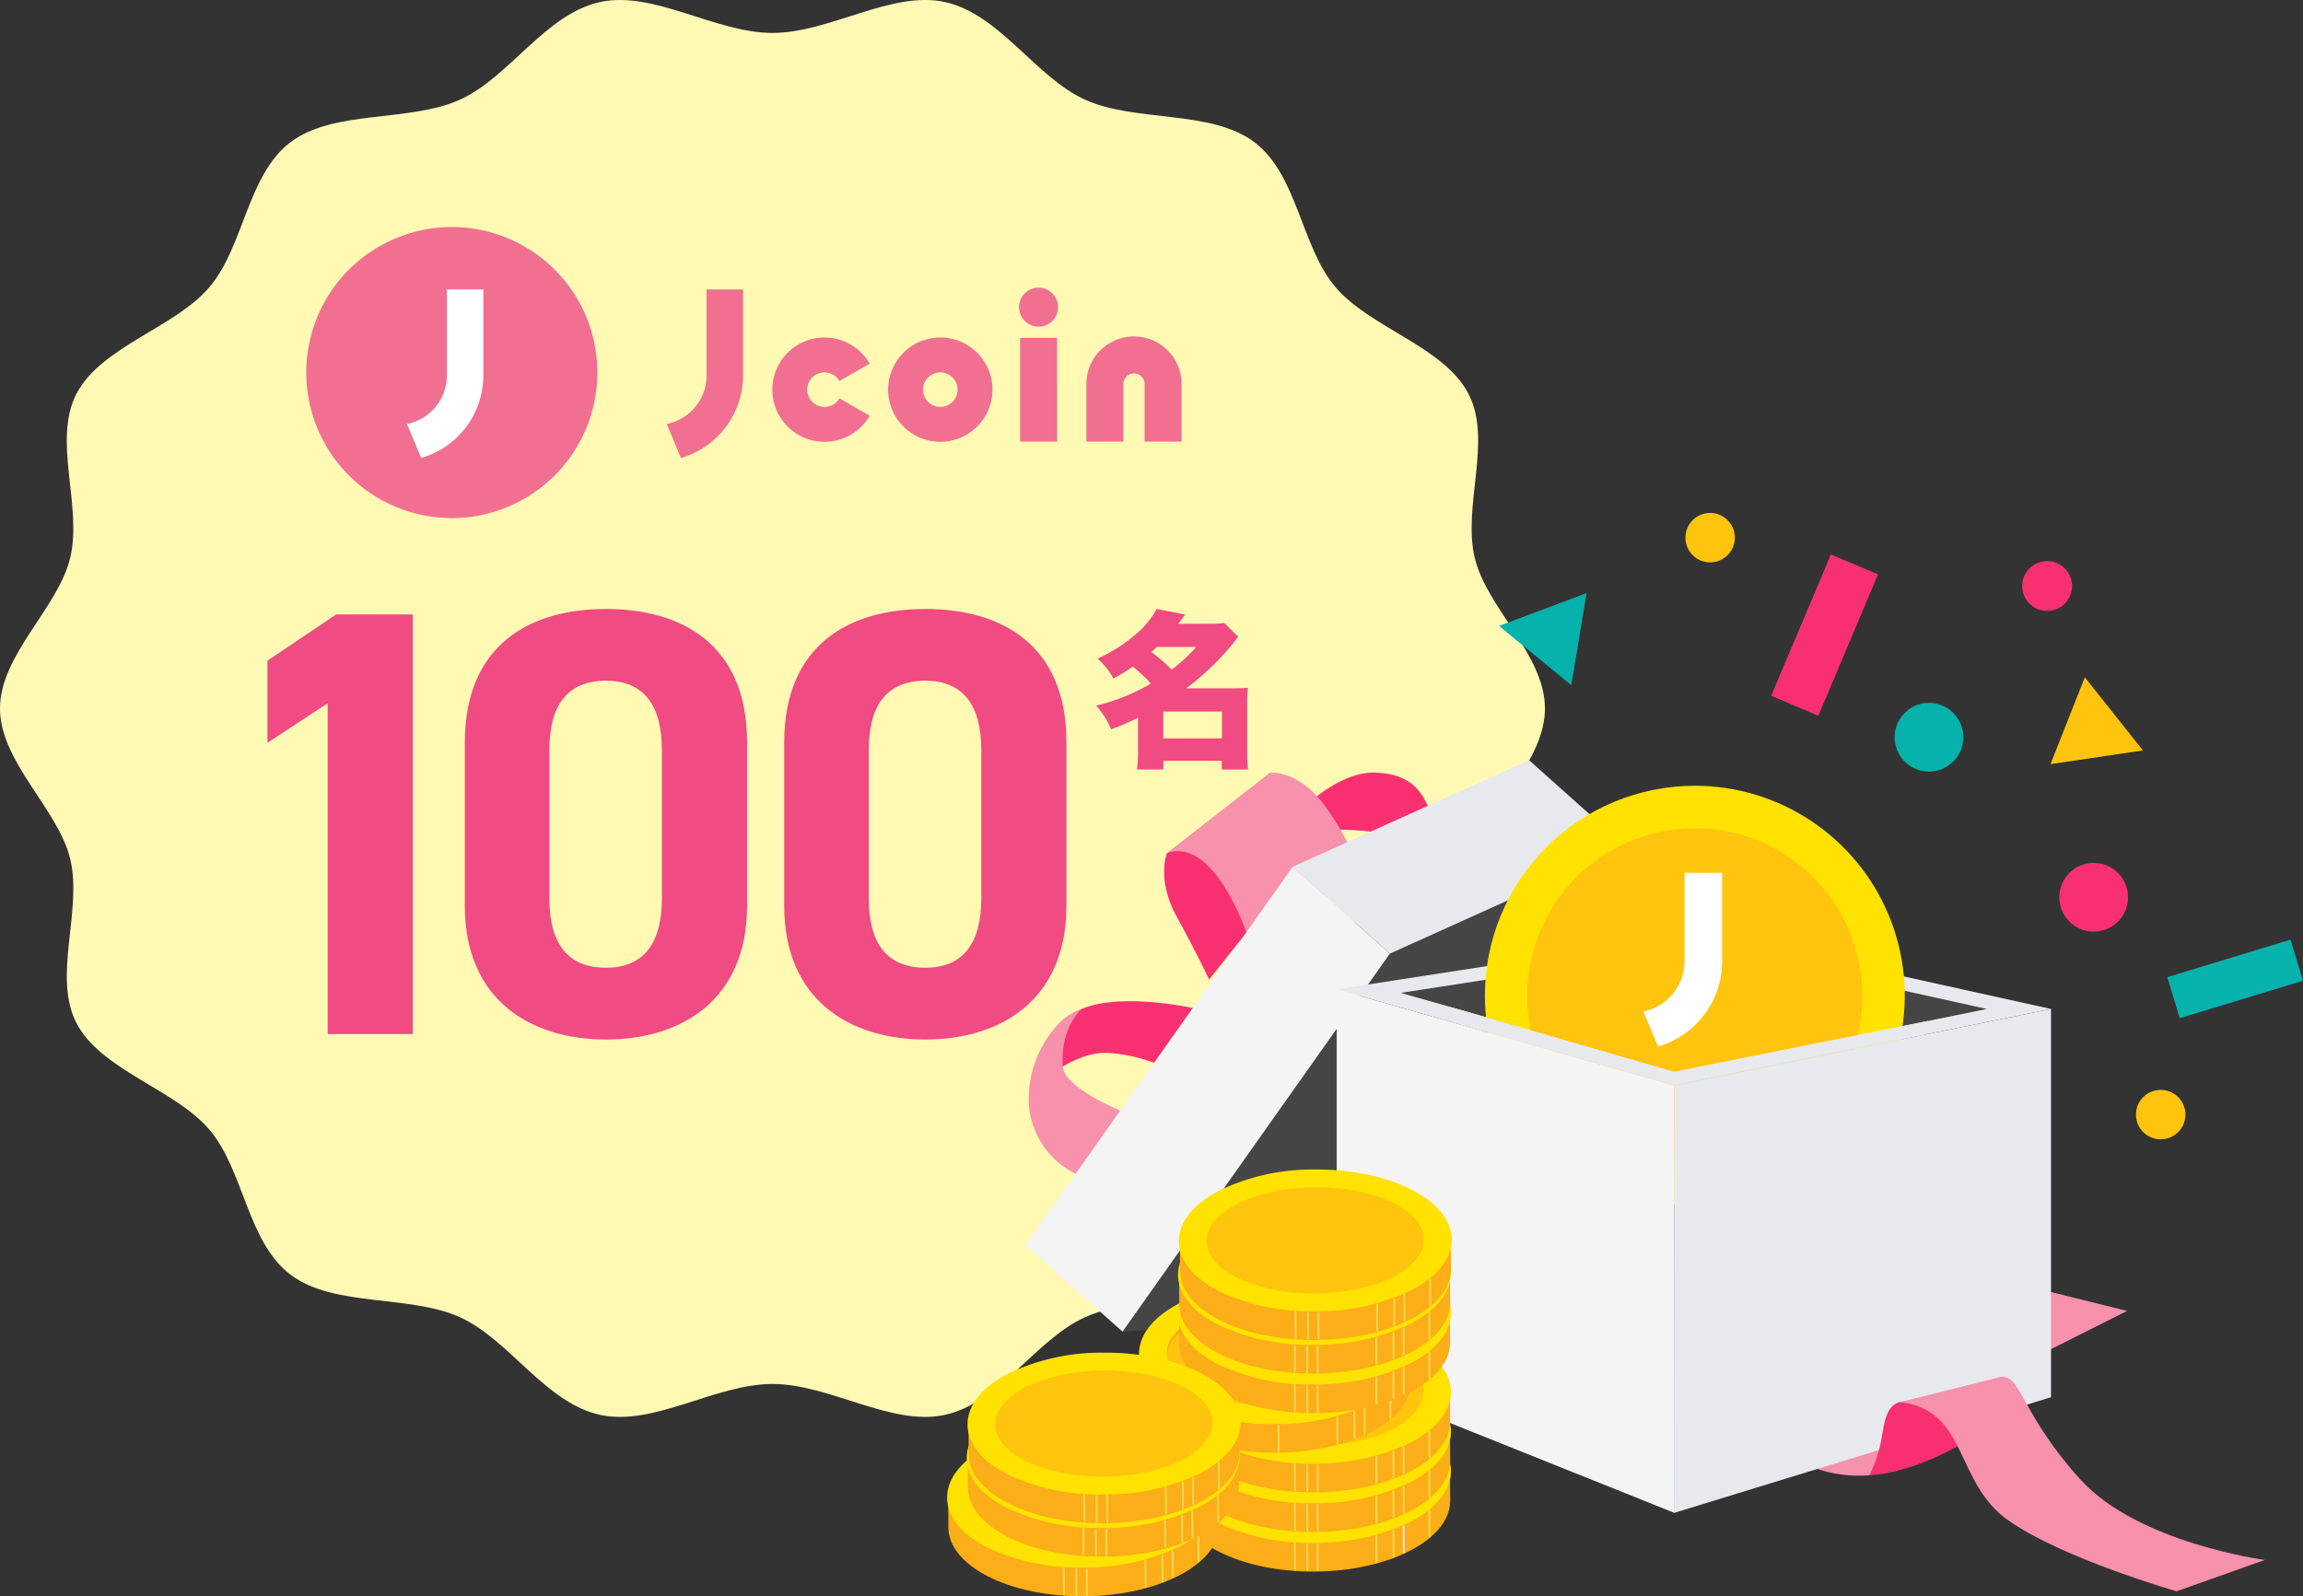 <svg xmlns="http://www.w3.org/2000/svg" xmlns:xlink="http://www.w3.org/1999/xlink" width="310.001" height="214.938" viewBox="0 0 310.001 214.938">
  <rect x="0" y="0" width="310.001" height="214.938" fill="#333333" stroke="none"/>
  <defs>
    <clipPath id="clip-path">
      <path id="パス_2108" data-name="パス 2108" d="M225.251,157.8a28.26,28.26,0,1,0,28.26-28.259,28.26,28.26,0,0,0-28.26,28.259" transform="translate(-225.251 -129.545)" fill="none"/>
    </clipPath>
  </defs>
  <g id="グループ_1338" data-name="グループ 1338" transform="translate(-528 -4238.899)">
    <path id="パス_2082" data-name="パス 2082" d="M207.962,95.387c0,7.21-7.808,13.5-9.443,20.247-1.688,6.966,2.4,15.8-.834,22.089-3.285,6.389-13.231,8.885-17.9,14.373-4.693,5.514-5.091,15.159-10.968,19.563-5.849,4.382-15.954,2.614-22.763,5.7-6.7,3.032-11.5,11.575-18.93,13.159-7.191,1.533-15.455-4.173-23.141-4.173s-15.95,5.706-23.141,4.173c-7.426-1.584-12.231-10.127-18.93-13.159-6.81-3.082-16.914-1.315-22.764-5.7-5.878-4.4-6.275-14.048-10.968-19.563-4.671-5.487-14.616-7.983-17.9-14.372-3.232-6.285.853-15.122-.834-22.089C7.808,108.888,0,102.6,0,95.387s7.808-13.5,9.443-20.247c1.688-6.966-2.4-15.8.834-22.089,3.285-6.389,13.231-8.885,17.9-14.373,4.693-5.514,5.091-15.159,10.969-19.563C45,14.734,55.1,16.5,61.91,13.42c6.7-3.032,11.5-11.575,18.93-13.159C88.031-1.272,96.3,4.434,103.981,4.434s15.95-5.706,23.141-4.173c7.426,1.584,12.231,10.127,18.93,13.159,6.809,3.082,16.914,1.315,22.763,5.7,5.878,4.4,6.276,14.048,10.969,19.563,4.671,5.487,14.616,7.983,17.9,14.372,3.232,6.285-.853,15.122.834,22.089,1.635,6.746,9.443,13.037,9.443,20.247" transform="translate(528 4238.899)" fill="#fff9b4"/>
    <g id="グループ_1139" data-name="グループ 1139" transform="translate(569.227 4269.471)">
      <path id="パス_2090" data-name="パス 2090" d="M89.627,57.009A19.591,19.591,0,1,1,70.035,37.427,19.587,19.587,0,0,1,89.627,57.009" transform="translate(-50.445 -37.427)" fill="#f17091"/>
      <path id="パス_2091" data-name="パス 2091" d="M72.406,47.709V59.284a6.686,6.686,0,0,1-5.368,6.545L68.949,70.4A11.548,11.548,0,0,0,72.2,68.882q.462-.312.892-.667a11.63,11.63,0,0,0,1.57-1.569q.354-.429.667-.891a11.525,11.525,0,0,0,1.977-6.471V47.709Z" transform="translate(-53.477 -39.31)" fill="#fff"/>
      <rect id="長方形_141" data-name="長方形 141" width="4.976" height="13.968" transform="translate(96.088 14.919)" fill="#f17091"/>
      <path id="パス_2092" data-name="パス 2092" d="M173.1,50.036a2.626,2.626,0,1,1-2.627-2.625,2.626,2.626,0,0,1,2.627,2.625" transform="translate(-71.901 -39.256)" fill="#f17091"/>
      <path id="パス_2093" data-name="パス 2093" d="M191.747,69.617h-4.976v-7.75a1.432,1.432,0,0,0-2.864,0v7.75H178.93v-7.75a6.408,6.408,0,0,1,12.817,0Z" transform="translate(-73.925 -40.73)" fill="#f17091"/>
      <path id="パス_2094" data-name="パス 2094" d="M153.3,69.677a7.023,7.023,0,1,1,7.026-7.023,7.032,7.032,0,0,1-7.026,7.023m0-9.348a2.325,2.325,0,1,0,2.326,2.325,2.328,2.328,0,0,0-2.326-2.325" transform="translate(-67.958 -40.761)" fill="#f17091"/>
      <path id="パス_2095" data-name="パス 2095" d="M115.184,47.709V59.284a6.686,6.686,0,0,1-5.368,6.545l1.911,4.576a11.548,11.548,0,0,0,3.253-1.523q.462-.312.892-.667a11.63,11.63,0,0,0,1.57-1.569q.354-.429.667-.891a11.525,11.525,0,0,0,1.977-6.471V47.709Z" transform="translate(-61.295 -39.31)" fill="#f17091"/>
      <path id="パス_2096" data-name="パス 2096" d="M134.229,64.979a2.325,2.325,0,1,1,2.012-3.486l4.07-2.348a7.023,7.023,0,1,0,0,7.019l-4.07-2.348a2.325,2.325,0,0,1-2.012,1.164" transform="translate(-64.472 -40.761)" fill="#f17091"/>
    </g>
    <g id="グループ_1337" data-name="グループ 1337" transform="translate(7.127)">
      <path id="パス_10839" data-name="パス 10839" d="M9.252,2.52,0,8.743V19.8l8.106-5.322V59.014H19.568V2.52Z" transform="translate(556.873 4319.11)" fill="#f04b82"/>
      <path id="パス_10840" data-name="パス 10840" d="M122.828,39.955c0,12.691-8.842,18.012-18.995,18.012S84.838,52.645,84.838,39.955V18.012C84.838,4.749,93.68,0,103.833,0s18.995,4.749,18.995,17.931ZM103.833,9.661c-5.158,0-7.614,3.275-7.614,9.334V38.972c0,6.059,2.456,9.334,7.614,9.334,5.076,0,7.532-3.275,7.532-9.334V18.995c0-6.059-2.456-9.334-7.532-9.334" transform="translate(498.604 4320.894)" fill="#f04b82"/>
      <path id="パス_12373" data-name="パス 12373" d="M122.828,39.955c0,12.691-8.842,18.012-18.995,18.012S84.838,52.645,84.838,39.955V18.012C84.838,4.749,93.68,0,103.833,0s18.995,4.749,18.995,17.931ZM103.833,9.661c-5.158,0-7.614,3.275-7.614,9.334V38.972c0,6.059,2.456,9.334,7.614,9.334,5.076,0,7.532-3.275,7.532-9.334V18.995c0-6.059-2.456-9.334-7.532-9.334" transform="translate(541.594 4320.894)" fill="#f04b82"/>
      <path id="パス_12374" data-name="パス 12374" d="M-5.908-1.613A18.726,18.726,0,0,1-6.044.854h3.553V-.323H5.363V.854H8.916A17.57,17.57,0,0,1,8.78-1.613v-6.2a16.419,16.419,0,0,1,.113-2.331c-.543.045-1.109.068-2.15.068H.587A36.717,36.717,0,0,0,6.7-15.894c.566-.724.566-.724.883-1.109L5.7-18.881a10.677,10.677,0,0,1-1.856.113H-.5c.294-.362.453-.588.928-1.245L-3.4-20.76a12.076,12.076,0,0,1-2.92,3.508,21.147,21.147,0,0,1-5.024,3.169,10.443,10.443,0,0,1,2.127,2.671A22.343,22.343,0,0,0-6.61-13a19.909,19.909,0,0,1,2.422,2.286,26.111,26.111,0,0,1-7.356,2.965A11.431,11.431,0,0,1-9.53-4.555,34.726,34.726,0,0,0-5.908-6.117ZM1.922-15.645a21.332,21.332,0,0,1-3.3,3.055A22.67,22.67,0,0,0-4.12-14.966c.317-.272.385-.339.747-.679ZM-2.514-6.954h7.9v3.621h-7.9Z" transform="translate(679.967 4341.653)" fill="#f04b82"/>
    </g>
    <g id="グループ_1138" data-name="グループ 1138" transform="translate(655.492 4307.963)">
      <rect id="長方形_139" data-name="長方形 139" width="20.661" height="6.893" transform="translate(110.918 24.622) rotate(-67.088)" fill="#f83072"/>
      <rect id="長方形_140" data-name="長方形 140" width="17.34" height="5.78" transform="translate(164.237 62.502) rotate(-16.926)" fill="#05b2ac"/>
      <path id="パス_2083" data-name="パス 2083" d="M329.115,146.861a4.624,4.624,0,1,1-4.624-4.622,4.623,4.623,0,0,1,4.624,4.622" transform="translate(-170.158 -95.115)" fill="#f83072"/>
      <path id="パス_2084" data-name="パス 2084" d="M320.458,95.843a3.354,3.354,0,1,1-3.354-3.352,3.353,3.353,0,0,1,3.354,3.352" transform="translate(-169.039 -86.004)" fill="#f83072"/>
      <path id="パス_2085" data-name="パス 2085" d="M339.144,182.977a3.327,3.327,0,1,1-3.327-3.325,3.327,3.327,0,0,1,3.327,3.325" transform="translate(-172.464 -101.967)" fill="#ffc40d"/>
      <path id="パス_2086" data-name="パス 2086" d="M264.936,87.874a3.327,3.327,0,1,1-3.327-3.325,3.327,3.327,0,0,1,3.327,3.325" transform="translate(-158.903 -84.549)" fill="#ffc40d"/>
      <path id="パス_2087" data-name="パス 2087" d="M301.987,120.481a4.624,4.624,0,1,1-4.624-4.622,4.623,4.623,0,0,1,4.624,4.622" transform="translate(-165.2 -90.283)" fill="#05b2ac"/>
      <path id="パス_2088" data-name="パス 2088" d="M323.033,111.641l-4.623,11.692,12.443-1.844Z" transform="translate(-169.891 -89.511)" fill="#ffc40d"/>
      <path id="パス_2089" data-name="パス 2089" d="M237.306,110.162l2.063-12.4-11.777,4.416Z" transform="translate(-153.294 -86.968)" fill="#05b2ac"/>
      <path id="パス_2097" data-name="パス 2097" d="M197.3,148.815l-31.738,56.051,38.21-2.786,24.169-42.508,5.428-19.963-14.145,1.336Z" transform="translate(-141.959 -94.633)" fill="#454545"/>
      <path id="パス_2098" data-name="パス 2098" d="M153.221,175.186s4.226-3.564,8.32-3.169a21.985,21.985,0,0,1,6.6,1.569l5.15-7.509s-14.132-3.3-18.094,1.849-1.981,7.26-1.981,7.26" transform="translate(-139.613 -99.29)" fill="#f83072"/>
      <path id="パス_2099" data-name="パス 2099" d="M157.253,166.311a7.694,7.694,0,0,0-3.274,2.145,15.044,15.044,0,0,0-3.879,9.868,11.309,11.309,0,0,0,6.6,10.3l5.827-8.581s-7.637-3.115-7.83-5.976c-.359-5.344,2.552-7.753,2.552-7.753" transform="translate(-139.132 -99.523)" fill="#f891ab"/>
      <path id="パス_2100" data-name="パス 2100" d="M194.38,132.905s5.151-5.7,10.434-5.554,6.736,3.045,7.793,6.346-6.339,5.77-6.339,5.77l.132-3.923s-5.679-.792-7.924-.4-4.094-2.244-4.094-2.244" transform="translate(-147.225 -92.387)" fill="#f83072"/>
      <path id="パス_2101" data-name="パス 2101" d="M175.528,143.071l-2.641-4.884,13.868-10.825s3.566-.4,7,3.96a31.563,31.563,0,0,1,4.886,8.976l-14.528,11.286Z" transform="translate(-143.297 -92.388)" fill="#f891ab"/>
      <path id="パス_2102" data-name="パス 2102" d="M172.8,140.557s-1.453,3.564,1.321,8.58,4.358,8.449,4.358,8.449l5.019-6.336s-4.358-12.937-10.7-10.693" transform="translate(-143.212 -94.759)" fill="#f83072"/>
      <path id="パス_2103" data-name="パス 2103" d="M198.623,154.569l-13.087-11.69-35.984,50.9,13.087,11.69Z" transform="translate(-139.033 -95.232)" fill="#f4f4f4"/>
      <path id="パス_2104" data-name="パス 2104" d="M206.669,151.349l-13.087-11.69,31.823-14.36,13.087,11.69Z" transform="translate(-147.079 -92.012)" fill="#e7e9ed"/>
      <path id="パス_2105" data-name="パス 2105" d="M296.994,164l-46.622-10.3-49.527,7.656L246.278,174.3Z" transform="translate(-148.407 -97.215)" fill="#e7e9ed"/>
      <path id="パス_2106" data-name="パス 2106" d="M290.295,164.417l-38.254-8.449L211.4,162.25l37.279,10.615Z" transform="translate(-150.336 -97.629)" fill="#454545"/>
      <path id="パス_2107" data-name="パス 2107" d="M292.046,239.414l-8.123-1.188-3.916,3.186a17.577,17.577,0,0,0,6.079.906,7.79,7.79,0,0,0,5.96-2.9" transform="translate(-162.873 -112.694)" fill="#f891ab"/>
      <g id="グループ_210" data-name="グループ 210" transform="translate(72.384 36.737)">
        <g id="グループ_209" data-name="グループ 209" clip-path="url(#clip-path)">
          <rect id="長方形_143" data-name="長方形 143" width="56.519" height="56.519" fill="#ffe200"/>
        </g>
      </g>
      <path id="パス_2109" data-name="パス 2109" d="M232.237,159.07a22.55,22.55,0,1,0,22.55-22.539,22.545,22.545,0,0,0-22.55,22.539" transform="translate(-154.143 -94.069)" fill="#ffc40d"/>
      <path id="パス_2110" data-name="パス 2110" d="M246.312,233.572l-45.467-18.218V163.079l45.433,12.937Z" transform="translate(-148.407 -98.931)" fill="#f4f4f4"/>
      <path id="パス_2111" data-name="パス 2111" d="M327.932,215.316l-13.8-3.432,2.377,9.175" transform="translate(-169.109 -107.87)" fill="#f891ab"/>
      <path id="パス_2112" data-name="パス 2112" d="M256.4,234.164l50.75-15.577V166.311l-50.715,10.3Z" transform="translate(-158.558 -99.523)" fill="#e7e9ed"/>
      <path id="パス_2113" data-name="パス 2113" d="M288.576,240.93a17.256,17.256,0,0,0,1.469-4.1c.529-2.376.529-5.215,2.642-5.742s9.179.792,9.179.792l-1.206,5.017s-6.142,3.7-12.085,4.034" transform="translate(-164.439 -111.364)" fill="#f83072"/>
      <path id="パス_2114" data-name="パス 2114" d="M293.607,230.345c9.246,1.056,7.264,10.825,14.66,15.973s22.585,9.5,22.585,9.5l11.887-4.224s-17.038-2.245-24.83-10.825-7.925-13.861-10.566-13.861Z" transform="translate(-165.359 -110.622)" fill="#f891ab"/>
      <path id="パス_2115" data-name="パス 2115" d="M174.884,243.142l.026,3.2,0,.4c.043,5.2,8.241,9.346,18.311,9.262,9.9-.082,17.909-4.218,18.145-9.293l.011-.27-.033-4.005" transform="translate(-143.662 -113.466)" fill="#fbae17"/>
      <path id="パス_2116" data-name="パス 2116" d="M211.347,240.363c.043,5.2-8.086,9.48-18.155,9.563s-18.268-4.063-18.311-9.261,8.086-9.48,18.155-9.564,18.268,4.064,18.311,9.262" transform="translate(-143.662 -111.389)" fill="#ffe200"/>
      <path id="パス_2117" data-name="パス 2117" d="M192.861,250.03a28.692,28.692,0,0,1-12.676-2.665c-3.5-1.773-5.446-4.163-5.467-6.729s1.88-4.988,5.356-6.818A28.875,28.875,0,0,1,193,230.939c10.117-.08,18.4,4.131,18.445,9.394.021,2.566-1.881,4.988-5.356,6.817a28.855,28.855,0,0,1-12.931,2.879c-.1,0-.2,0-.3,0M193.3,231.2l-.3,0a28.605,28.605,0,0,0-12.809,2.848c-3.383,1.782-5.235,4.119-5.215,6.582s1.911,4.768,5.323,6.494a31.4,31.4,0,0,0,25.664-.212c3.383-1.782,5.235-4.119,5.215-6.582-.042-5.065-8.038-9.132-17.882-9.132" transform="translate(-143.632 -111.359)" fill="#ffe200"/>
      <path id="パス_2118" data-name="パス 2118" d="M208.547,240.9c.033,3.941-6.49,7.191-14.568,7.258s-14.653-3.075-14.686-7.016,6.49-7.192,14.568-7.258,14.653,3.075,14.686,7.016" transform="translate(-144.468 -111.899)" fill="#ffc40d"/>
      <path id="パス_2119" data-name="パス 2119" d="M195.974,239.668c0,.271.212.479.854.777,2.177.98,2.811,1.737,2.818,3.04a2.186,2.186,0,0,1-1.791,2.2l0,.958-2.2.011,0-.979a2.848,2.848,0,0,1-1.824-1.617l1.609-1.04a1.4,1.4,0,0,0,1.316.849c.682,0,.859-.244.857-.515,0-.251-.2-.531-.854-.83-2.156-.969-2.832-1.726-2.839-3a2.191,2.191,0,0,1,1.688-2.134l-.006-.927,2.2-.011.006.969a2.946,2.946,0,0,1,1.677,1.607l-1.494,1.039a1.322,1.322,0,0,0-1.232-.849c-.629,0-.785.181-.784.452" transform="translate(-147.124 -112.369)" fill="#fddd00"/>
      <path id="パス_2120" data-name="パス 2120" d="M193.923,258a.133.133,0,0,1-.132-.131l-.029-3.466a.132.132,0,0,1,.132-.133h0a.132.132,0,0,1,.132.132l.029,3.466a.132.132,0,0,1-.132.133Z" transform="translate(-147.112 -115.633)" fill="#fad549"/>
      <path id="パス_2121" data-name="パス 2121" d="M195.972,258.144a.132.132,0,0,1-.132-.132l-.029-3.466a.131.131,0,0,1,.132-.133h0a.132.132,0,0,1,.132.132l.029,3.466a.132.132,0,0,1-.132.133Z" transform="translate(-147.487 -115.659)" fill="#fad549"/>
      <path id="パス_2122" data-name="パス 2122" d="M197.7,258.135a.132.132,0,0,1-.132-.131l-.029-3.466a.133.133,0,0,1,.132-.134h0a.133.133,0,0,1,.132.132l.029,3.467a.132.132,0,0,1-.132.133Z" transform="translate(-147.802 -115.657)" fill="#fad549"/>
      <path id="パス_2123" data-name="パス 2123" d="M207.368,256.782a.132.132,0,0,1-.132-.132l-.029-3.466a.133.133,0,0,1,.132-.134h0a.133.133,0,0,1,.132.132l.029,3.467a.132.132,0,0,1-.132.133Z" transform="translate(-149.569 -115.409)" fill="#fad549"/>
      <path id="パス_2124" data-name="パス 2124" d="M210.172,255.907a.132.132,0,0,1-.132-.132l-.029-3.466a.133.133,0,0,1,.132-.134h0a.132.132,0,0,1,.132.132l.029,3.467a.132.132,0,0,1-.132.133Z" transform="translate(-150.082 -115.249)" fill="#fad549"/>
      <path id="パス_2125" data-name="パス 2125" d="M211.864,255.165a.133.133,0,0,1-.132-.132l-.029-3.466a.132.132,0,0,1,.132-.133h0a.132.132,0,0,1,.132.132l.029,3.466a.132.132,0,0,1-.132.133Z" transform="translate(-150.391 -115.113)" fill="#e8e3cf"/>
      <path id="パス_2126" data-name="パス 2126" d="M216.1,252.6a.132.132,0,0,1-.132-.132L215.937,249a.131.131,0,0,1,.132-.133h0a.132.132,0,0,1,.132.132l.029,3.466a.132.132,0,0,1-.132.133Z" transform="translate(-151.165 -114.643)" fill="#fad549"/>
      <path id="パス_2127" data-name="パス 2127" d="M193.861,234.388c7.924-.065,14.4,2.956,14.676,6.792.006-.092.01-.185.01-.278-.033-3.941-6.608-7.082-14.686-7.016s-14.6,3.316-14.568,7.258c0,.075,0,.149.01.224.267-3.815,6.67-6.915,14.558-6.98" transform="translate(-144.468 -111.899)" fill="#fbae17"/>
      <path id="パス_2128" data-name="パス 2128" d="M174.884,236.613l.026,3.2,0,.4c.043,5.2,8.241,9.346,18.311,9.262,9.9-.082,17.909-4.218,18.145-9.294l.011-.27-.033-4.005" transform="translate(-143.662 -112.27)" fill="#fbae17"/>
      <path id="パス_2129" data-name="パス 2129" d="M211.347,233.834c.043,5.2-8.086,9.48-18.155,9.563s-18.268-4.063-18.311-9.262,8.086-9.48,18.155-9.564,18.268,4.064,18.311,9.262" transform="translate(-143.662 -110.193)" fill="#ffe200"/>
      <path id="パス_2130" data-name="パス 2130" d="M192.861,243.5a28.692,28.692,0,0,1-12.676-2.665c-3.5-1.773-5.446-4.163-5.467-6.729s1.88-4.988,5.356-6.818A28.863,28.863,0,0,1,193,224.411c10.117-.081,18.4,4.13,18.445,9.393.021,2.567-1.881,4.988-5.356,6.818a28.877,28.877,0,0,1-12.931,2.879h-.3m.441-18.828-.3,0a28.605,28.605,0,0,0-12.809,2.848c-3.383,1.782-5.235,4.119-5.215,6.582s1.911,4.768,5.323,6.494a31.4,31.4,0,0,0,25.664-.212c3.383-1.782,5.235-4.119,5.215-6.582-.042-5.066-8.038-9.132-17.882-9.132" transform="translate(-143.632 -110.164)" fill="#ffe200"/>
      <path id="パス_2131" data-name="パス 2131" d="M208.547,234.374c.033,3.941-6.49,7.191-14.568,7.258s-14.653-3.075-14.686-7.016,6.49-7.192,14.568-7.258,14.653,3.075,14.686,7.016" transform="translate(-144.468 -110.703)" fill="#ffc40d"/>
      <path id="パス_2132" data-name="パス 2132" d="M195.974,233.139c0,.271.212.479.854.778,2.177.979,2.811,1.737,2.818,3.039a2.186,2.186,0,0,1-1.791,2.2l0,.958-2.2.011,0-.979a2.848,2.848,0,0,1-1.824-1.617l1.609-1.039a1.4,1.4,0,0,0,1.316.848c.682,0,.859-.244.857-.515,0-.25-.2-.531-.854-.83-2.156-.969-2.832-1.726-2.839-3a2.19,2.19,0,0,1,1.688-2.134l-.006-.927,2.2-.011.006.969a2.946,2.946,0,0,1,1.677,1.607l-1.494,1.039a1.322,1.322,0,0,0-1.232-.849c-.629,0-.785.181-.784.452" transform="translate(-147.124 -111.173)" fill="#fddd00"/>
      <path id="パス_2133" data-name="パス 2133" d="M193.923,251.474a.132.132,0,0,1-.132-.132l-.029-3.466a.131.131,0,0,1,.132-.133h0a.132.132,0,0,1,.132.131l.029,3.467a.132.132,0,0,1-.132.133Z" transform="translate(-147.112 -114.437)" fill="#fad549"/>
      <path id="パス_2134" data-name="パス 2134" d="M195.972,251.615a.132.132,0,0,1-.132-.132l-.029-3.466a.132.132,0,0,1,.132-.133h0a.132.132,0,0,1,.132.132l.029,3.466a.132.132,0,0,1-.132.133Z" transform="translate(-147.487 -114.463)" fill="#fad549"/>
      <path id="パス_2135" data-name="パス 2135" d="M197.7,251.607a.132.132,0,0,1-.132-.132l-.029-3.466a.131.131,0,0,1,.132-.133h0a.132.132,0,0,1,.132.131l.029,3.467a.132.132,0,0,1-.132.133Z" transform="translate(-147.802 -114.461)" fill="#fad549"/>
      <path id="パス_2136" data-name="パス 2136" d="M207.368,250.254a.132.132,0,0,1-.132-.132l-.029-3.466a.131.131,0,0,1,.132-.133h0a.132.132,0,0,1,.132.131l.029,3.467a.132.132,0,0,1-.132.133Z" transform="translate(-149.569 -114.213)" fill="#fad549"/>
      <path id="パス_2137" data-name="パス 2137" d="M210.172,249.378a.132.132,0,0,1-.132-.132l-.029-3.466a.132.132,0,0,1,.132-.134h0a.132.132,0,0,1,.132.132l.029,3.466a.132.132,0,0,1-.132.134Z" transform="translate(-150.082 -114.053)" fill="#fad549"/>
      <path id="パス_2138" data-name="パス 2138" d="M211.864,248.636a.133.133,0,0,1-.132-.132l-.029-3.466a.131.131,0,0,1,.132-.133h0a.132.132,0,0,1,.132.132L212,248.5a.133.133,0,0,1-.132.133Z" transform="translate(-150.391 -113.917)" fill="#fad549"/>
      <path id="パス_2139" data-name="パス 2139" d="M216.1,246.07a.132.132,0,0,1-.132-.132l-.029-3.466a.133.133,0,0,1,.132-.134h0a.132.132,0,0,1,.132.132l.029,3.465a.133.133,0,0,1-.132.134Z" transform="translate(-151.165 -113.447)" fill="#fad549"/>
      <path id="パス_2140" data-name="パス 2140" d="M193.861,227.859c7.924-.065,14.4,2.956,14.676,6.792.006-.092.01-.185.01-.277-.033-3.942-6.608-7.083-14.686-7.017s-14.6,3.316-14.568,7.259c0,.074,0,.149.01.224.267-3.816,6.67-6.915,14.558-6.981" transform="translate(-144.468 -110.703)" fill="#fbae17"/>
      <path id="パス_2141" data-name="パス 2141" d="M174.884,230.084l.026,3.2,0,.4c.043,5.2,8.241,9.345,18.311,9.262,9.9-.082,17.909-4.218,18.145-9.294l.011-.27-.033-4.005" transform="translate(-143.662 -111.074)" fill="#fbae17"/>
      <path id="パス_2142" data-name="パス 2142" d="M211.347,227.305c.043,5.2-8.086,9.48-18.155,9.563s-18.268-4.063-18.311-9.261,8.086-9.48,18.155-9.564,18.268,4.064,18.311,9.262" transform="translate(-143.662 -108.997)" fill="#ffe200"/>
      <path id="パス_2143" data-name="パス 2143" d="M192.861,236.972a28.692,28.692,0,0,1-12.676-2.666c-3.5-1.773-5.446-4.162-5.467-6.728s1.88-4.988,5.356-6.818A28.875,28.875,0,0,1,193,217.881c10.117-.08,18.4,4.131,18.445,9.394.021,2.566-1.881,4.988-5.356,6.818a28.877,28.877,0,0,1-12.931,2.879h-.3m.441-18.828-.3,0a28.605,28.605,0,0,0-12.809,2.848c-3.383,1.782-5.235,4.119-5.215,6.581s1.911,4.769,5.323,6.495a31.4,31.4,0,0,0,25.664-.212c3.383-1.782,5.235-4.119,5.215-6.581-.042-5.067-8.038-9.132-17.882-9.132" transform="translate(-143.632 -108.968)" fill="#ffe200"/>
      <path id="パス_2144" data-name="パス 2144" d="M208.547,227.846c.033,3.941-6.49,7.191-14.568,7.258s-14.653-3.075-14.686-7.016,6.49-7.192,14.568-7.258,14.653,3.075,14.686,7.016" transform="translate(-144.468 -109.508)" fill="#ffc40d"/>
      <path id="パス_2145" data-name="パス 2145" d="M195.974,226.61c0,.271.212.479.854.778,2.177.979,2.811,1.737,2.818,3.039a2.186,2.186,0,0,1-1.791,2.2l0,.959-2.2.011,0-.98A2.845,2.845,0,0,1,193.828,231l1.609-1.039a1.4,1.4,0,0,0,1.316.848c.682,0,.859-.244.857-.515,0-.251-.2-.531-.854-.83-2.156-.969-2.832-1.726-2.839-3a2.19,2.19,0,0,1,1.688-2.134l-.006-.927,2.2-.011.006.969a2.946,2.946,0,0,1,1.677,1.607l-1.494,1.039a1.323,1.323,0,0,0-1.232-.849c-.629,0-.785.181-.784.452" transform="translate(-147.124 -109.977)" fill="#fddd00"/>
      <path id="パス_2146" data-name="パス 2146" d="M193.923,244.944a.133.133,0,0,1-.132-.132l-.029-3.466a.133.133,0,0,1,.132-.134h0a.133.133,0,0,1,.132.132l.029,3.466a.132.132,0,0,1-.132.134Z" transform="translate(-147.112 -113.241)" fill="#fad549"/>
      <path id="パス_2147" data-name="パス 2147" d="M195.972,245.087a.132.132,0,0,1-.132-.132l-.029-3.466a.131.131,0,0,1,.132-.133h0a.131.131,0,0,1,.132.131l.029,3.466a.133.133,0,0,1-.132.134Z" transform="translate(-147.487 -113.267)" fill="#fad549"/>
      <path id="パス_2148" data-name="パス 2148" d="M197.7,245.077a.132.132,0,0,1-.132-.132l-.029-3.466a.133.133,0,0,1,.132-.134h0a.133.133,0,0,1,.132.132l.029,3.466a.133.133,0,0,1-.132.134Z" transform="translate(-147.802 -113.265)" fill="#fad549"/>
      <path id="パス_2149" data-name="パス 2149" d="M207.368,243.724a.132.132,0,0,1-.132-.132l-.029-3.466a.132.132,0,0,1,.132-.134h0a.133.133,0,0,1,.132.132l.029,3.467a.132.132,0,0,1-.132.133Z" transform="translate(-149.569 -113.018)" fill="#fad549"/>
      <path id="パス_2150" data-name="パス 2150" d="M210.172,242.849a.132.132,0,0,1-.132-.132l-.029-3.466a.133.133,0,0,1,.132-.134h0a.132.132,0,0,1,.132.132l.029,3.466a.133.133,0,0,1-.132.134Z" transform="translate(-150.082 -112.857)" fill="#fad549"/>
      <path id="パス_2151" data-name="パス 2151" d="M211.864,242.107a.133.133,0,0,1-.132-.132l-.029-3.466a.131.131,0,0,1,.132-.133h0a.132.132,0,0,1,.132.132l.029,3.466a.132.132,0,0,1-.132.133Z" transform="translate(-150.391 -112.721)" fill="#fad549"/>
      <path id="パス_2152" data-name="パス 2152" d="M216.1,239.542a.132.132,0,0,1-.132-.132l-.029-3.466a.131.131,0,0,1,.132-.133h0a.131.131,0,0,1,.132.131l.029,3.467a.132.132,0,0,1-.132.133Z" transform="translate(-151.165 -112.252)" fill="#fad549"/>
      <path id="パス_2153" data-name="パス 2153" d="M193.861,221.33c7.924-.065,14.4,2.956,14.676,6.792.006-.092.01-.185.01-.277-.033-3.942-6.608-7.083-14.686-7.017s-14.6,3.316-14.568,7.258c0,.075,0,.149.01.225.267-3.816,6.67-6.915,14.558-6.981" transform="translate(-144.468 -109.508)" fill="#fbae17"/>
      <path id="パス_2154" data-name="パス 2154" d="M168.451,223.555l.026,3.2,0,.4c.043,5.2,8.241,9.346,18.311,9.262,9.9-.082,17.909-4.218,18.145-9.293l.011-.27-.033-4.005" transform="translate(-142.487 -109.878)" fill="#fbae17"/>
      <path id="パス_2155" data-name="パス 2155" d="M204.914,220.776c.043,5.2-8.085,9.48-18.155,9.563s-18.268-4.063-18.311-9.262,8.086-9.48,18.155-9.564,18.268,4.064,18.311,9.262" transform="translate(-142.486 -107.802)" fill="#ffe200"/>
      <path id="パス_2156" data-name="パス 2156" d="M186.428,230.443a28.692,28.692,0,0,1-12.676-2.666c-3.5-1.773-5.446-4.162-5.467-6.728s1.88-4.988,5.356-6.818a28.864,28.864,0,0,1,12.931-2.879c10.117-.08,18.4,4.131,18.445,9.394.021,2.566-1.881,4.988-5.356,6.817a28.877,28.877,0,0,1-12.931,2.879h-.3m.441-18.828h-.3a28.617,28.617,0,0,0-12.809,2.848c-3.383,1.782-5.235,4.119-5.215,6.582s1.911,4.768,5.323,6.494a31.4,31.4,0,0,0,25.664-.212c3.383-1.782,5.235-4.119,5.215-6.581-.042-5.066-8.038-9.132-17.882-9.132" transform="translate(-142.456 -107.772)" fill="#ffe200"/>
      <path id="パス_2157" data-name="パス 2157" d="M202.114,221.316c.033,3.942-6.49,7.191-14.568,7.258s-14.653-3.075-14.686-7.016,6.49-7.192,14.568-7.258,14.653,3.075,14.686,7.016" transform="translate(-143.292 -108.312)" fill="#ffc40d"/>
      <path id="パス_2158" data-name="パス 2158" d="M189.541,220.081c0,.271.212.479.854.778,2.177.979,2.811,1.737,2.818,3.039a2.187,2.187,0,0,1-1.791,2.2l0,.958-2.2.011,0-.979a2.848,2.848,0,0,1-1.824-1.617L189,223.428a1.4,1.4,0,0,0,1.316.848c.682,0,.859-.244.857-.515,0-.251-.2-.531-.854-.829-2.156-.97-2.832-1.727-2.839-3a2.191,2.191,0,0,1,1.688-2.134l-.006-.927,2.2-.011.006.969a2.946,2.946,0,0,1,1.677,1.607l-1.494,1.039a1.321,1.321,0,0,0-1.232-.849c-.63,0-.786.181-.785.452" transform="translate(-145.949 -108.781)" fill="#fddd00"/>
      <path id="パス_2159" data-name="パス 2159" d="M191.266,238.548a.132.132,0,0,1-.132-.132l-.029-3.466a.132.132,0,0,1,.131-.134h0a.133.133,0,0,1,.132.132l.029,3.466a.133.133,0,0,1-.132.134Z" transform="translate(-146.627 -112.07)" fill="#fad549"/>
      <path id="パス_2160" data-name="パス 2160" d="M200.935,237.2a.132.132,0,0,1-.132-.132l-.029-3.466a.133.133,0,0,1,.132-.134h0a.132.132,0,0,1,.132.132l.029,3.467a.132.132,0,0,1-.131.133Z" transform="translate(-148.394 -111.822)" fill="#fad549"/>
      <path id="パス_2161" data-name="パス 2161" d="M203.739,236.32a.132.132,0,0,1-.132-.132l-.029-3.466a.132.132,0,0,1,.132-.134h0a.132.132,0,0,1,.132.132l.029,3.467a.132.132,0,0,1-.132.133Z" transform="translate(-148.906 -111.662)" fill="#fad549"/>
      <path id="パス_2162" data-name="パス 2162" d="M205.432,235.578a.132.132,0,0,1-.132-.131l-.029-3.466a.132.132,0,0,1,.132-.133h0a.131.131,0,0,1,.132.131l.029,3.467a.132.132,0,0,1-.132.133Z" transform="translate(-149.215 -111.526)" fill="#fad549"/>
      <path id="パス_2163" data-name="パス 2163" d="M209.665,233.013a.132.132,0,0,1-.132-.132l-.029-3.466a.131.131,0,0,1,.132-.133h0a.132.132,0,0,1,.132.132l.029,3.465a.133.133,0,0,1-.132.134Z" transform="translate(-149.989 -111.056)" fill="#fad549"/>
      <path id="パス_2164" data-name="パス 2164" d="M187.428,214.8c7.924-.065,14.4,2.956,14.675,6.792.006-.092.011-.185.011-.277-.033-3.942-6.608-7.083-14.686-7.017s-14.6,3.316-14.568,7.258c0,.075,0,.149.009.224.267-3.816,6.67-6.915,14.559-6.98" transform="translate(-143.293 -108.312)" fill="#fbae17"/>
      <path id="パス_2165" data-name="パス 2165" d="M174.884,217.026l.026,3.2,0,.4c.043,5.2,8.241,9.346,18.311,9.262,9.9-.082,17.909-4.218,18.145-9.294l.011-.269-.033-4.006" transform="translate(-143.662 -108.683)" fill="#fbae17"/>
      <path id="パス_2166" data-name="パス 2166" d="M211.347,214.247c.043,5.2-8.086,9.48-18.155,9.563s-18.268-4.063-18.311-9.262,8.086-9.48,18.155-9.564,18.268,4.064,18.311,9.262" transform="translate(-143.662 -106.606)" fill="#ffe200"/>
      <path id="パス_2167" data-name="パス 2167" d="M192.861,223.914a28.692,28.692,0,0,1-12.676-2.665c-3.5-1.773-5.446-4.163-5.467-6.729s1.88-4.988,5.356-6.818A28.874,28.874,0,0,1,193,204.823c10.117-.08,18.4,4.131,18.445,9.394.021,2.566-1.881,4.988-5.356,6.817a28.877,28.877,0,0,1-12.931,2.879h-.3m.441-18.828-.3,0a28.606,28.606,0,0,0-12.809,2.848c-3.383,1.782-5.235,4.119-5.215,6.581s1.911,4.769,5.323,6.495a31.4,31.4,0,0,0,25.664-.212c3.383-1.782,5.235-4.119,5.215-6.582-.042-5.066-8.038-9.132-17.882-9.132" transform="translate(-143.632 -106.576)" fill="#ffe200"/>
      <path id="パス_2168" data-name="パス 2168" d="M208.547,214.788c.033,3.941-6.49,7.191-14.568,7.258s-14.653-3.075-14.686-7.016,6.49-7.192,14.568-7.258,14.653,3.075,14.686,7.016" transform="translate(-144.468 -107.116)" fill="#ffc40d"/>
      <path id="パス_2169" data-name="パス 2169" d="M195.974,213.552c0,.271.212.479.854.778,2.177.979,2.811,1.737,2.818,3.039a2.187,2.187,0,0,1-1.791,2.2l0,.958-2.2.011,0-.979a2.848,2.848,0,0,1-1.824-1.617l1.609-1.039a1.4,1.4,0,0,0,1.316.848c.682,0,.859-.244.857-.515,0-.25-.2-.531-.854-.829-2.156-.97-2.832-1.727-2.839-3a2.191,2.191,0,0,1,1.688-2.134l-.006-.927,2.2-.011.006.969a2.946,2.946,0,0,1,1.677,1.607l-1.494,1.039a1.323,1.323,0,0,0-1.232-.849c-.629,0-.785.181-.784.452" transform="translate(-147.124 -107.586)" fill="#fddd00"/>
      <path id="パス_2170" data-name="パス 2170" d="M193.923,231.887a.132.132,0,0,1-.132-.132l-.029-3.466a.131.131,0,0,1,.132-.133h0a.132.132,0,0,1,.132.131l.029,3.467a.132.132,0,0,1-.132.133Z" transform="translate(-147.112 -110.85)" fill="#fad549"/>
      <path id="パス_2171" data-name="パス 2171" d="M195.972,232.028a.132.132,0,0,1-.132-.132l-.029-3.466a.133.133,0,0,1,.132-.134h0a.132.132,0,0,1,.132.132l.029,3.466a.133.133,0,0,1-.132.134Z" transform="translate(-147.487 -110.876)" fill="#fad549"/>
      <path id="パス_2172" data-name="パス 2172" d="M197.7,232.019a.132.132,0,0,1-.132-.132l-.029-3.466a.133.133,0,0,1,.132-.134h0a.133.133,0,0,1,.132.132l.029,3.466a.133.133,0,0,1-.132.134Z" transform="translate(-147.802 -110.874)" fill="#fad549"/>
      <path id="パス_2173" data-name="パス 2173" d="M207.368,230.666a.132.132,0,0,1-.132-.132l-.029-3.466a.132.132,0,0,1,.132-.134h0a.133.133,0,0,1,.132.132l.029,3.467a.132.132,0,0,1-.132.133Z" transform="translate(-149.569 -110.626)" fill="#fad549"/>
      <path id="パス_2174" data-name="パス 2174" d="M210.172,229.791a.132.132,0,0,1-.132-.132l-.029-3.466a.133.133,0,0,1,.132-.134h0a.132.132,0,0,1,.132.132l.029,3.467a.132.132,0,0,1-.132.133Z" transform="translate(-150.082 -110.466)" fill="#fad549"/>
      <path id="パス_2175" data-name="パス 2175" d="M211.864,229.049a.133.133,0,0,1-.132-.132l-.029-3.466a.131.131,0,0,1,.132-.133h0a.132.132,0,0,1,.132.132l.029,3.465a.133.133,0,0,1-.132.134Z" transform="translate(-150.391 -110.33)" fill="#fad549"/>
      <path id="パス_2176" data-name="パス 2176" d="M216.1,226.484a.132.132,0,0,1-.132-.132l-.029-3.466a.131.131,0,0,1,.132-.133h0a.132.132,0,0,1,.132.132l.029,3.466a.132.132,0,0,1-.132.133Z" transform="translate(-151.165 -109.86)" fill="#fad549"/>
      <path id="パス_2177" data-name="パス 2177" d="M193.861,208.272c7.924-.065,14.4,2.956,14.676,6.792.006-.092.01-.185.01-.277-.033-3.942-6.608-7.083-14.686-7.017s-14.6,3.316-14.568,7.258c0,.075,0,.15.01.225.267-3.816,6.67-6.916,14.558-6.981" transform="translate(-144.468 -107.116)" fill="#fbae17"/>
      <path id="パス_2178" data-name="パス 2178" d="M174.884,210.5l.026,3.2,0,.4c.043,5.2,8.241,9.345,18.311,9.262,9.9-.082,17.909-4.218,18.145-9.294l.011-.27-.033-4.005" transform="translate(-143.662 -107.487)" fill="#fbae17"/>
      <path id="パス_2179" data-name="パス 2179" d="M211.347,207.718c.043,5.2-8.086,9.48-18.155,9.563s-18.268-4.063-18.311-9.262,8.086-9.48,18.155-9.564,18.268,4.064,18.311,9.262" transform="translate(-143.662 -105.41)" fill="#ffe200"/>
      <path id="パス_2180" data-name="パス 2180" d="M192.861,217.385a28.681,28.681,0,0,1-12.676-2.666c-3.5-1.773-5.446-4.162-5.467-6.728s1.88-4.988,5.356-6.818A28.874,28.874,0,0,1,193,198.294c10.117-.08,18.4,4.131,18.445,9.394.021,2.567-1.881,4.988-5.356,6.818a28.877,28.877,0,0,1-12.931,2.879h-.3m.441-18.828-.3,0a28.606,28.606,0,0,0-12.809,2.848c-3.383,1.782-5.235,4.119-5.215,6.582s1.911,4.768,5.323,6.494a31.4,31.4,0,0,0,25.664-.212c3.383-1.782,5.235-4.119,5.215-6.582-.042-5.066-8.038-9.132-17.882-9.132" transform="translate(-143.632 -105.38)" fill="#ffe200"/>
      <path id="パス_2181" data-name="パス 2181" d="M208.547,208.259c.033,3.941-6.49,7.191-14.568,7.258s-14.653-3.075-14.686-7.016,6.49-7.192,14.568-7.258,14.653,3.075,14.686,7.016" transform="translate(-144.468 -105.921)" fill="#ffc40d"/>
      <path id="パス_2182" data-name="パス 2182" d="M195.974,207.024c0,.271.212.479.854.777,2.177.979,2.811,1.737,2.818,3.04a2.186,2.186,0,0,1-1.791,2.2l0,.959-2.2.011,0-.979a2.848,2.848,0,0,1-1.824-1.617l1.609-1.039a1.4,1.4,0,0,0,1.316.848c.682,0,.859-.244.857-.515,0-.251-.2-.531-.854-.83-2.156-.969-2.832-1.726-2.839-3a2.19,2.19,0,0,1,1.688-2.134l-.006-.927,2.2-.011.006.969a2.946,2.946,0,0,1,1.677,1.607l-1.494,1.039a1.322,1.322,0,0,0-1.232-.849c-.629,0-.785.181-.784.452" transform="translate(-147.124 -106.39)" fill="#fddd00"/>
      <path id="パス_2183" data-name="パス 2183" d="M193.923,225.357a.133.133,0,0,1-.132-.132l-.029-3.466a.133.133,0,0,1,.132-.134h0a.133.133,0,0,1,.132.132l.029,3.466a.133.133,0,0,1-.132.134Z" transform="translate(-147.112 -109.654)" fill="#fad549"/>
      <path id="パス_2184" data-name="パス 2184" d="M195.972,225.5a.132.132,0,0,1-.132-.132l-.029-3.466a.132.132,0,0,1,.132-.133h0a.131.131,0,0,1,.132.131l.029,3.467a.132.132,0,0,1-.132.133Z" transform="translate(-147.487 -109.68)" fill="#fad549"/>
      <path id="パス_2185" data-name="パス 2185" d="M197.7,225.49a.132.132,0,0,1-.132-.132l-.029-3.466a.132.132,0,0,1,.132-.134h0a.133.133,0,0,1,.132.132l.029,3.466a.132.132,0,0,1-.132.134Z" transform="translate(-147.802 -109.678)" fill="#fad549"/>
      <path id="パス_2186" data-name="パス 2186" d="M207.368,224.138a.132.132,0,0,1-.132-.132l-.029-3.466a.132.132,0,0,1,.132-.134h0a.133.133,0,0,1,.132.132L207.5,224a.132.132,0,0,1-.132.134Z" transform="translate(-149.569 -109.431)" fill="#fad549"/>
      <path id="パス_2187" data-name="パス 2187" d="M210.172,223.262a.132.132,0,0,1-.132-.132l-.029-3.466a.132.132,0,0,1,.132-.134h0a.132.132,0,0,1,.132.132l.029,3.467a.132.132,0,0,1-.132.133Z" transform="translate(-150.082 -109.27)" fill="#fad549"/>
      <path id="パス_2188" data-name="パス 2188" d="M211.864,222.521a.133.133,0,0,1-.132-.132l-.029-3.466a.131.131,0,0,1,.132-.133h0a.132.132,0,0,1,.132.132l.029,3.466a.133.133,0,0,1-.132.133Z" transform="translate(-150.391 -109.134)" fill="#fad549"/>
      <path id="パス_2189" data-name="パス 2189" d="M216.1,219.955a.132.132,0,0,1-.132-.132l-.029-3.466a.133.133,0,0,1,.132-.134h0a.132.132,0,0,1,.132.132l.029,3.466a.133.133,0,0,1-.132.134Z" transform="translate(-151.165 -108.665)" fill="#fad549"/>
      <path id="パス_2190" data-name="パス 2190" d="M193.861,201.743c7.924-.065,14.4,2.956,14.676,6.792.006-.092.01-.185.01-.277-.033-3.942-6.608-7.083-14.686-7.017s-14.6,3.316-14.568,7.259c0,.074,0,.149.01.224.267-3.816,6.67-6.915,14.558-6.981" transform="translate(-144.468 -105.92)" fill="#fbae17"/>
      <path id="パス_2191" data-name="パス 2191" d="M175.008,204.977l.026,3.2,0,.4c.043,5.2,8.241,9.346,18.311,9.262,9.9-.082,17.909-4.218,18.145-9.294l.011-.27-.033-4.005" transform="translate(-143.685 -106.476)" fill="#fbae17"/>
      <path id="パス_2192" data-name="パス 2192" d="M211.471,202.2c.043,5.2-8.085,9.48-18.155,9.563S175.047,207.7,175,202.5s8.086-9.48,18.155-9.563S211.427,197,211.471,202.2" transform="translate(-143.684 -104.399)" fill="#ffe200"/>
      <path id="パス_2193" data-name="パス 2193" d="M192.985,211.865a28.692,28.692,0,0,1-12.676-2.665c-3.5-1.773-5.446-4.163-5.467-6.729s1.881-4.988,5.356-6.818a28.874,28.874,0,0,1,12.931-2.879c10.116-.08,18.4,4.131,18.445,9.394.021,2.566-1.881,4.988-5.356,6.817a28.864,28.864,0,0,1-12.931,2.879h-.3m.441-18.828-.3,0a28.606,28.606,0,0,0-12.809,2.848c-3.383,1.782-5.235,4.119-5.215,6.581s1.911,4.769,5.323,6.495a31.4,31.4,0,0,0,25.664-.212c3.383-1.782,5.235-4.119,5.215-6.582-.043-5.066-8.038-9.132-17.882-9.132" transform="translate(-143.655 -104.369)" fill="#ffe200"/>
      <path id="パス_2194" data-name="パス 2194" d="M208.671,202.738c.033,3.941-6.49,7.191-14.568,7.258s-14.653-3.075-14.686-7.016,6.49-7.192,14.568-7.258,14.653,3.075,14.685,7.016" transform="translate(-144.491 -104.909)" fill="#ffc40d"/>
      <path id="パス_2195" data-name="パス 2195" d="M194.047,219.837a.132.132,0,0,1-.132-.132l-.029-3.466a.133.133,0,0,1,.132-.134h0a.133.133,0,0,1,.132.132l.029,3.466a.132.132,0,0,1-.132.134Z" transform="translate(-147.135 -108.643)" fill="#fad549"/>
      <path id="パス_2196" data-name="パス 2196" d="M196.1,219.979a.132.132,0,0,1-.132-.132l-.029-3.466a.131.131,0,0,1,.132-.133h0a.131.131,0,0,1,.132.131l.029,3.467a.132.132,0,0,1-.132.133Z" transform="translate(-147.509 -108.669)" fill="#fad549"/>
      <path id="パス_2197" data-name="パス 2197" d="M197.823,219.97a.133.133,0,0,1-.132-.132l-.029-3.466a.132.132,0,0,1,.132-.134h0a.133.133,0,0,1,.132.132l.029,3.467a.132.132,0,0,1-.132.133Z" transform="translate(-147.825 -108.667)" fill="#fad549"/>
      <path id="パス_2198" data-name="パス 2198" d="M207.492,218.617a.133.133,0,0,1-.132-.132l-.029-3.466a.133.133,0,0,1,.132-.134h0a.133.133,0,0,1,.132.132l.029,3.467a.132.132,0,0,1-.132.133Z" transform="translate(-149.592 -108.419)" fill="#fad549"/>
      <path id="パス_2199" data-name="パス 2199" d="M210.3,217.742a.133.133,0,0,1-.132-.132l-.029-3.466a.132.132,0,0,1,.132-.134h0a.132.132,0,0,1,.132.132l.029,3.467a.132.132,0,0,1-.132.133Z" transform="translate(-150.104 -108.259)" fill="#fad549"/>
      <path id="パス_2200" data-name="パス 2200" d="M211.989,217a.132.132,0,0,1-.132-.132l-.029-3.466a.131.131,0,0,1,.132-.133h0a.132.132,0,0,1,.132.132l.029,3.466a.132.132,0,0,1-.132.133Z" transform="translate(-150.414 -108.123)" fill="#fad549"/>
      <path id="パス_2201" data-name="パス 2201" d="M216.222,214.434a.132.132,0,0,1-.132-.132l-.029-3.466a.132.132,0,0,1,.132-.134h0a.132.132,0,0,1,.132.132l.029,3.466a.132.132,0,0,1-.132.133Z" transform="translate(-151.187 -107.653)" fill="#fad549"/>
      <path id="パス_2202" data-name="パス 2202" d="M173.742,244.979c.033,3.941-6.49,7.191-14.568,7.258s-14.653-3.075-14.686-7.016,6.49-7.192,14.568-7.258,14.653,3.075,14.686,7.016" transform="translate(-138.108 -112.646)" fill="#ffc40d"/>
      <path id="パス_2203" data-name="パス 2203" d="M161.169,243.744c0,.271.212.479.854.778,2.177.979,2.811,1.737,2.818,3.039a2.187,2.187,0,0,1-1.791,2.2l0,.958-2.2.011,0-.979a2.848,2.848,0,0,1-1.824-1.617l1.609-1.039a1.4,1.4,0,0,0,1.316.848c.682,0,.859-.244.857-.515,0-.25-.2-.531-.854-.829-2.156-.97-2.832-1.727-2.839-3a2.191,2.191,0,0,1,1.688-2.134l-.006-.927,2.2-.011.006.969a2.946,2.946,0,0,1,1.677,1.607l-1.494,1.039a1.323,1.323,0,0,0-1.232-.849c-.63,0-.786.181-.785.452" transform="translate(-140.764 -113.115)" fill="#fddd00"/>
      <path id="パス_2204" data-name="パス 2204" d="M151.5,250.273c0,.271.212.479.854.778,2.177.979,2.811,1.737,2.818,3.039a2.187,2.187,0,0,1-1.791,2.2l0,.958-2.2.011,0-.979a2.848,2.848,0,0,1-1.824-1.617l1.609-1.039a1.4,1.4,0,0,0,1.316.848c.682,0,.859-.244.857-.515,0-.251-.2-.531-.854-.829-2.156-.97-2.832-1.727-2.839-3a2.191,2.191,0,0,1,1.688-2.134l-.006-.927,2.2-.011.006.969a2.946,2.946,0,0,1,1.677,1.607l-1.494,1.039a1.321,1.321,0,0,0-1.232-.849c-.63,0-.786.181-.785.452" transform="translate(-138.998 -114.311)" fill="#fddd00"/>
      <path id="パス_2205" data-name="パス 2205" d="M136.847,247.218l.026,3.2,0,.4c.043,5.2,8.241,9.346,18.311,9.262,9.9-.082,17.909-4.218,18.145-9.294l.011-.269-.033-4.006" transform="translate(-136.711 -114.212)" fill="#fbae17"/>
      <path id="パス_2206" data-name="パス 2206" d="M173.31,244.439c.043,5.2-8.086,9.48-18.155,9.563s-18.268-4.063-18.311-9.262,8.086-9.48,18.155-9.564,18.268,4.064,18.311,9.262" transform="translate(-136.71 -112.135)" fill="#ffe200"/>
      <path id="パス_2207" data-name="パス 2207" d="M154.824,254.106a28.692,28.692,0,0,1-12.676-2.665c-3.5-1.773-5.446-4.163-5.467-6.729s1.88-4.988,5.356-6.818a28.875,28.875,0,0,1,12.931-2.879c10.117-.08,18.4,4.131,18.445,9.394.021,2.566-1.881,4.988-5.356,6.818a28.864,28.864,0,0,1-12.931,2.879h-.3m.441-18.828-.3,0a28.606,28.606,0,0,0-12.809,2.848c-3.383,1.782-5.235,4.119-5.215,6.582s1.911,4.768,5.323,6.494a31.4,31.4,0,0,0,25.664-.212c3.383-1.782,5.235-4.119,5.215-6.582-.043-5.066-8.038-9.132-17.882-9.132" transform="translate(-136.681 -112.106)" fill="#ffe200"/>
      <path id="パス_2208" data-name="パス 2208" d="M155.886,262.079a.132.132,0,0,1-.132-.132l-.029-3.466a.131.131,0,0,1,.132-.133h0a.132.132,0,0,1,.132.132l.029,3.466a.132.132,0,0,1-.132.133Z" transform="translate(-140.161 -116.379)" fill="#fad549"/>
      <path id="パス_2209" data-name="パス 2209" d="M157.935,262.219a.132.132,0,0,1-.132-.132l-.029-3.466a.132.132,0,0,1,.132-.134h0a.132.132,0,0,1,.132.131l.029,3.466a.133.133,0,0,1-.132.134Z" transform="translate(-140.536 -116.405)" fill="#fad549"/>
      <path id="パス_2210" data-name="パス 2210" d="M159.662,262.211a.132.132,0,0,1-.132-.132l-.029-3.466a.132.132,0,0,1,.132-.134h0a.133.133,0,0,1,.132.131l.029,3.466a.132.132,0,0,1-.132.134Z" transform="translate(-140.851 -116.403)" fill="#fad549"/>
      <path id="パス_2211" data-name="パス 2211" d="M169.332,260.858a.132.132,0,0,1-.132-.132l-.029-3.466a.132.132,0,0,1,.132-.134h0a.133.133,0,0,1,.132.131l.029,3.467a.132.132,0,0,1-.132.133Z" transform="translate(-142.618 -116.156)" fill="#fad549"/>
      <path id="パス_2212" data-name="パス 2212" d="M172.135,259.983a.132.132,0,0,1-.132-.132l-.029-3.466a.132.132,0,0,1,.132-.134h0a.132.132,0,0,1,.132.132l.029,3.466a.133.133,0,0,1-.132.134Z" transform="translate(-143.131 -115.995)" fill="#fad549"/>
      <path id="パス_2213" data-name="パス 2213" d="M173.828,259.241a.132.132,0,0,1-.132-.132l-.029-3.466a.131.131,0,0,1,.132-.133h0a.132.132,0,0,1,.132.132l.029,3.465a.132.132,0,0,1-.132.134Z" transform="translate(-143.44 -115.859)" fill="#fad549"/>
      <path id="パス_2214" data-name="パス 2214" d="M178.061,256.676a.132.132,0,0,1-.132-.131l-.029-3.466a.131.131,0,0,1,.132-.133h0a.132.132,0,0,1,.132.132l.029,3.466a.132.132,0,0,1-.132.133Z" transform="translate(-144.213 -115.39)" fill="#fad549"/>
      <path id="パス_2215" data-name="パス 2215" d="M159.057,238.464c7.924-.065,14.4,2.956,14.676,6.792.007-.092.011-.185.01-.277-.033-3.942-6.607-7.083-14.686-7.017s-14.6,3.316-14.568,7.258c0,.075,0,.15.01.225.267-3.816,6.67-6.916,14.558-6.981" transform="translate(-138.108 -112.646)" fill="#fbae17"/>
      <path id="パス_2216" data-name="パス 2216" d="M140.079,240.689l.026,3.2,0,.4c.044,5.2,8.241,9.345,18.311,9.262,9.9-.082,17.91-4.218,18.145-9.294l.011-.27-.032-4.005" transform="translate(-137.302 -113.016)" fill="#fbae17"/>
      <path id="パス_2217" data-name="パス 2217" d="M176.542,237.91c.043,5.2-8.086,9.48-18.155,9.563s-18.268-4.063-18.311-9.261,8.086-9.48,18.155-9.564,18.268,4.064,18.311,9.262" transform="translate(-137.301 -110.94)" fill="#ffe200"/>
      <path id="パス_2218" data-name="パス 2218" d="M158.057,247.577a28.689,28.689,0,0,1-12.676-2.665c-3.5-1.773-5.447-4.163-5.468-6.729s1.881-4.988,5.356-6.818a28.881,28.881,0,0,1,12.931-2.879c10.117-.08,18.4,4.131,18.445,9.394.021,2.567-1.881,4.988-5.356,6.818a28.878,28.878,0,0,1-12.931,2.879h-.3m.441-18.828-.3,0a28.612,28.612,0,0,0-12.81,2.848c-3.383,1.782-5.235,4.119-5.214,6.582s1.911,4.768,5.323,6.494a31.4,31.4,0,0,0,25.664-.212c3.383-1.782,5.235-4.119,5.215-6.582-.043-5.066-8.038-9.132-17.882-9.132" transform="translate(-137.271 -110.91)" fill="#ffe200"/>
      <path id="パス_2219" data-name="パス 2219" d="M173.742,238.45c.033,3.941-6.49,7.191-14.568,7.258s-14.653-3.075-14.686-7.016,6.49-7.192,14.568-7.258,14.653,3.075,14.686,7.016" transform="translate(-138.108 -111.45)" fill="#ffc40d"/>
      <path id="パス_2220" data-name="パス 2220" d="M161.169,237.215c0,.271.212.479.854.777,2.177.979,2.811,1.737,2.818,3.04a2.186,2.186,0,0,1-1.791,2.2l0,.959-2.2.011,0-.979a2.848,2.848,0,0,1-1.824-1.617l1.609-1.039a1.4,1.4,0,0,0,1.316.848c.682,0,.859-.244.857-.515,0-.251-.2-.531-.854-.83-2.156-.969-2.832-1.726-2.839-3a2.19,2.19,0,0,1,1.688-2.134l-.006-.927L163,234l.006.969a2.946,2.946,0,0,1,1.677,1.607l-1.494,1.039a1.321,1.321,0,0,0-1.232-.849c-.63,0-.786.181-.785.452" transform="translate(-140.764 -111.919)" fill="#fddd00"/>
      <path id="パス_2221" data-name="パス 2221" d="M159.118,255.549a.132.132,0,0,1-.132-.132l-.029-3.466a.133.133,0,0,1,.132-.134h0a.133.133,0,0,1,.132.132l.029,3.466a.132.132,0,0,1-.132.134Z" transform="translate(-140.752 -115.183)" fill="#fad549"/>
      <path id="パス_2222" data-name="パス 2222" d="M161.167,255.691a.132.132,0,0,1-.132-.132l-.029-3.466a.132.132,0,0,1,.132-.133h0a.132.132,0,0,1,.132.132l.029,3.466a.132.132,0,0,1-.132.133Z" transform="translate(-141.126 -115.209)" fill="#fad549"/>
      <path id="パス_2223" data-name="パス 2223" d="M162.894,255.682a.133.133,0,0,1-.132-.132l-.029-3.466a.133.133,0,0,1,.132-.134h0a.132.132,0,0,1,.132.132l.029,3.466a.132.132,0,0,1-.131.134Z" transform="translate(-141.442 -115.208)" fill="#fad549"/>
      <path id="パス_2224" data-name="パス 2224" d="M172.564,254.329a.132.132,0,0,1-.132-.132l-.029-3.466a.132.132,0,0,1,.132-.134h0a.133.133,0,0,1,.132.132l.029,3.466a.133.133,0,0,1-.132.134Z" transform="translate(-143.209 -114.96)" fill="#fad549"/>
      <path id="パス_2225" data-name="パス 2225" d="M175.367,253.454a.132.132,0,0,1-.132-.132l-.029-3.466a.132.132,0,0,1,.132-.134h0a.132.132,0,0,1,.132.132l.029,3.467a.132.132,0,0,1-.132.133Z" transform="translate(-143.721 -114.8)" fill="#fad549"/>
      <path id="パス_2226" data-name="パス 2226" d="M177.06,252.712a.132.132,0,0,1-.132-.132l-.029-3.466a.131.131,0,0,1,.132-.133h0a.132.132,0,0,1,.132.132l.029,3.466a.132.132,0,0,1-.132.133Z" transform="translate(-144.031 -114.664)" fill="#fad549"/>
      <path id="パス_2227" data-name="パス 2227" d="M181.293,250.146a.132.132,0,0,1-.132-.132l-.029-3.466a.133.133,0,0,1,.132-.134h0a.132.132,0,0,1,.132.132l.029,3.466a.132.132,0,0,1-.132.134Z" transform="translate(-144.804 -114.194)" fill="#fad549"/>
      <path id="パス_2228" data-name="パス 2228" d="M159.057,231.935c7.924-.065,14.4,2.956,14.676,6.792.007-.092.011-.185.01-.277-.033-3.942-6.607-7.083-14.686-7.017s-14.6,3.316-14.568,7.259c0,.074,0,.149.01.224.267-3.816,6.67-6.916,14.558-6.981" transform="translate(-138.108 -111.45)" fill="#fbae17"/>
      <path id="パス_2229" data-name="パス 2229" d="M140.2,235.169l.026,3.2,0,.4c.043,5.2,8.24,9.346,18.311,9.262,9.9-.082,17.909-4.218,18.145-9.294l.011-.27-.033-4.005" transform="translate(-137.325 -112.006)" fill="#fbae17"/>
      <path id="パス_2230" data-name="パス 2230" d="M176.666,232.39c.043,5.2-8.085,9.48-18.155,9.563s-18.268-4.063-18.311-9.262,8.086-9.48,18.155-9.563,18.268,4.063,18.311,9.262" transform="translate(-137.324 -109.929)" fill="#ffe200"/>
      <path id="パス_2231" data-name="パス 2231" d="M158.181,242.056a28.692,28.692,0,0,1-12.676-2.665c-3.5-1.773-5.446-4.163-5.467-6.729s1.881-4.988,5.356-6.818a28.875,28.875,0,0,1,12.931-2.879c10.117-.08,18.4,4.131,18.445,9.394.021,2.566-1.881,4.988-5.356,6.817a28.853,28.853,0,0,1-12.931,2.879l-.3,0m.441-18.828-.3,0a28.606,28.606,0,0,0-12.809,2.848c-3.383,1.782-5.235,4.119-5.215,6.581s1.911,4.769,5.323,6.495a31.4,31.4,0,0,0,25.664-.212c3.383-1.782,5.235-4.119,5.215-6.582-.042-5.066-8.038-9.132-17.882-9.132" transform="translate(-137.294 -109.899)" fill="#ffe200"/>
      <path id="パス_2232" data-name="パス 2232" d="M173.866,232.93c.033,3.941-6.49,7.191-14.568,7.258s-14.653-3.075-14.686-7.016,6.49-7.192,14.568-7.258,14.653,3.075,14.685,7.016" transform="translate(-138.13 -110.439)" fill="#ffc40d"/>
      <path id="パス_2233" data-name="パス 2233" d="M159.242,250.028a.132.132,0,0,1-.132-.132l-.029-3.466a.133.133,0,0,1,.132-.134h0a.133.133,0,0,1,.132.132l.029,3.466a.133.133,0,0,1-.132.134Z" transform="translate(-140.774 -114.172)" fill="#fad549"/>
      <path id="パス_2234" data-name="パス 2234" d="M161.291,250.171a.133.133,0,0,1-.132-.132l-.029-3.466a.132.132,0,0,1,.132-.133h0a.131.131,0,0,1,.132.131l.029,3.467a.133.133,0,0,1-.132.133Z" transform="translate(-141.149 -114.198)" fill="#fad549"/>
      <path id="パス_2235" data-name="パス 2235" d="M163.019,250.161a.132.132,0,0,1-.132-.132l-.029-3.466a.133.133,0,0,1,.132-.134h0a.133.133,0,0,1,.132.132l.029,3.467a.133.133,0,0,1-.132.133Z" transform="translate(-141.464 -114.197)" fill="#fad549"/>
      <path id="パス_2236" data-name="パス 2236" d="M172.688,248.809a.133.133,0,0,1-.132-.132l-.029-3.466a.133.133,0,0,1,.132-.134h0a.133.133,0,0,1,.132.132l.029,3.467a.132.132,0,0,1-.132.133Z" transform="translate(-143.232 -113.949)" fill="#fad549"/>
      <path id="パス_2237" data-name="パス 2237" d="M175.491,247.933a.133.133,0,0,1-.132-.132l-.029-3.466a.133.133,0,0,1,.132-.134h0a.132.132,0,0,1,.132.132l.029,3.467a.132.132,0,0,1-.132.133Z" transform="translate(-143.744 -113.788)" fill="#fad549"/>
      <path id="パス_2238" data-name="パス 2238" d="M177.184,247.192a.132.132,0,0,1-.132-.132l-.029-3.466a.132.132,0,0,1,.132-.133h0a.132.132,0,0,1,.132.132l.029,3.466a.132.132,0,0,1-.132.133Z" transform="translate(-144.053 -113.653)" fill="#fad549"/>
      <path id="パス_2239" data-name="パス 2239" d="M181.417,244.627a.132.132,0,0,1-.132-.132l-.029-3.466a.131.131,0,0,1,.132-.133h0a.132.132,0,0,1,.132.132l.029,3.466a.132.132,0,0,1-.132.133Z" transform="translate(-144.827 -113.183)" fill="#fad549"/>
      <path id="パス_2240" data-name="パス 2240" d="M219.5,165.966l30.152,8.731,34.248-6.85-.469,1.847-33.744,6.851-29.952-8.529Z" transform="translate(-151.816 -99.46)" fill="#e7e9ed"/>
      <path id="パス_2241" data-name="パス 2241" d="M256.9,143.86v11.93a6.891,6.891,0,0,1-5.533,6.746l1.97,4.717a11.893,11.893,0,0,0,3.354-1.57q.476-.321.919-.686a12,12,0,0,0,1.617-1.617q.367-.442.688-.919a11.858,11.858,0,0,0,2.039-6.67V143.86Z" transform="translate(-157.639 -95.411)" fill="#fff"/>
    </g>
  </g>
</svg>
